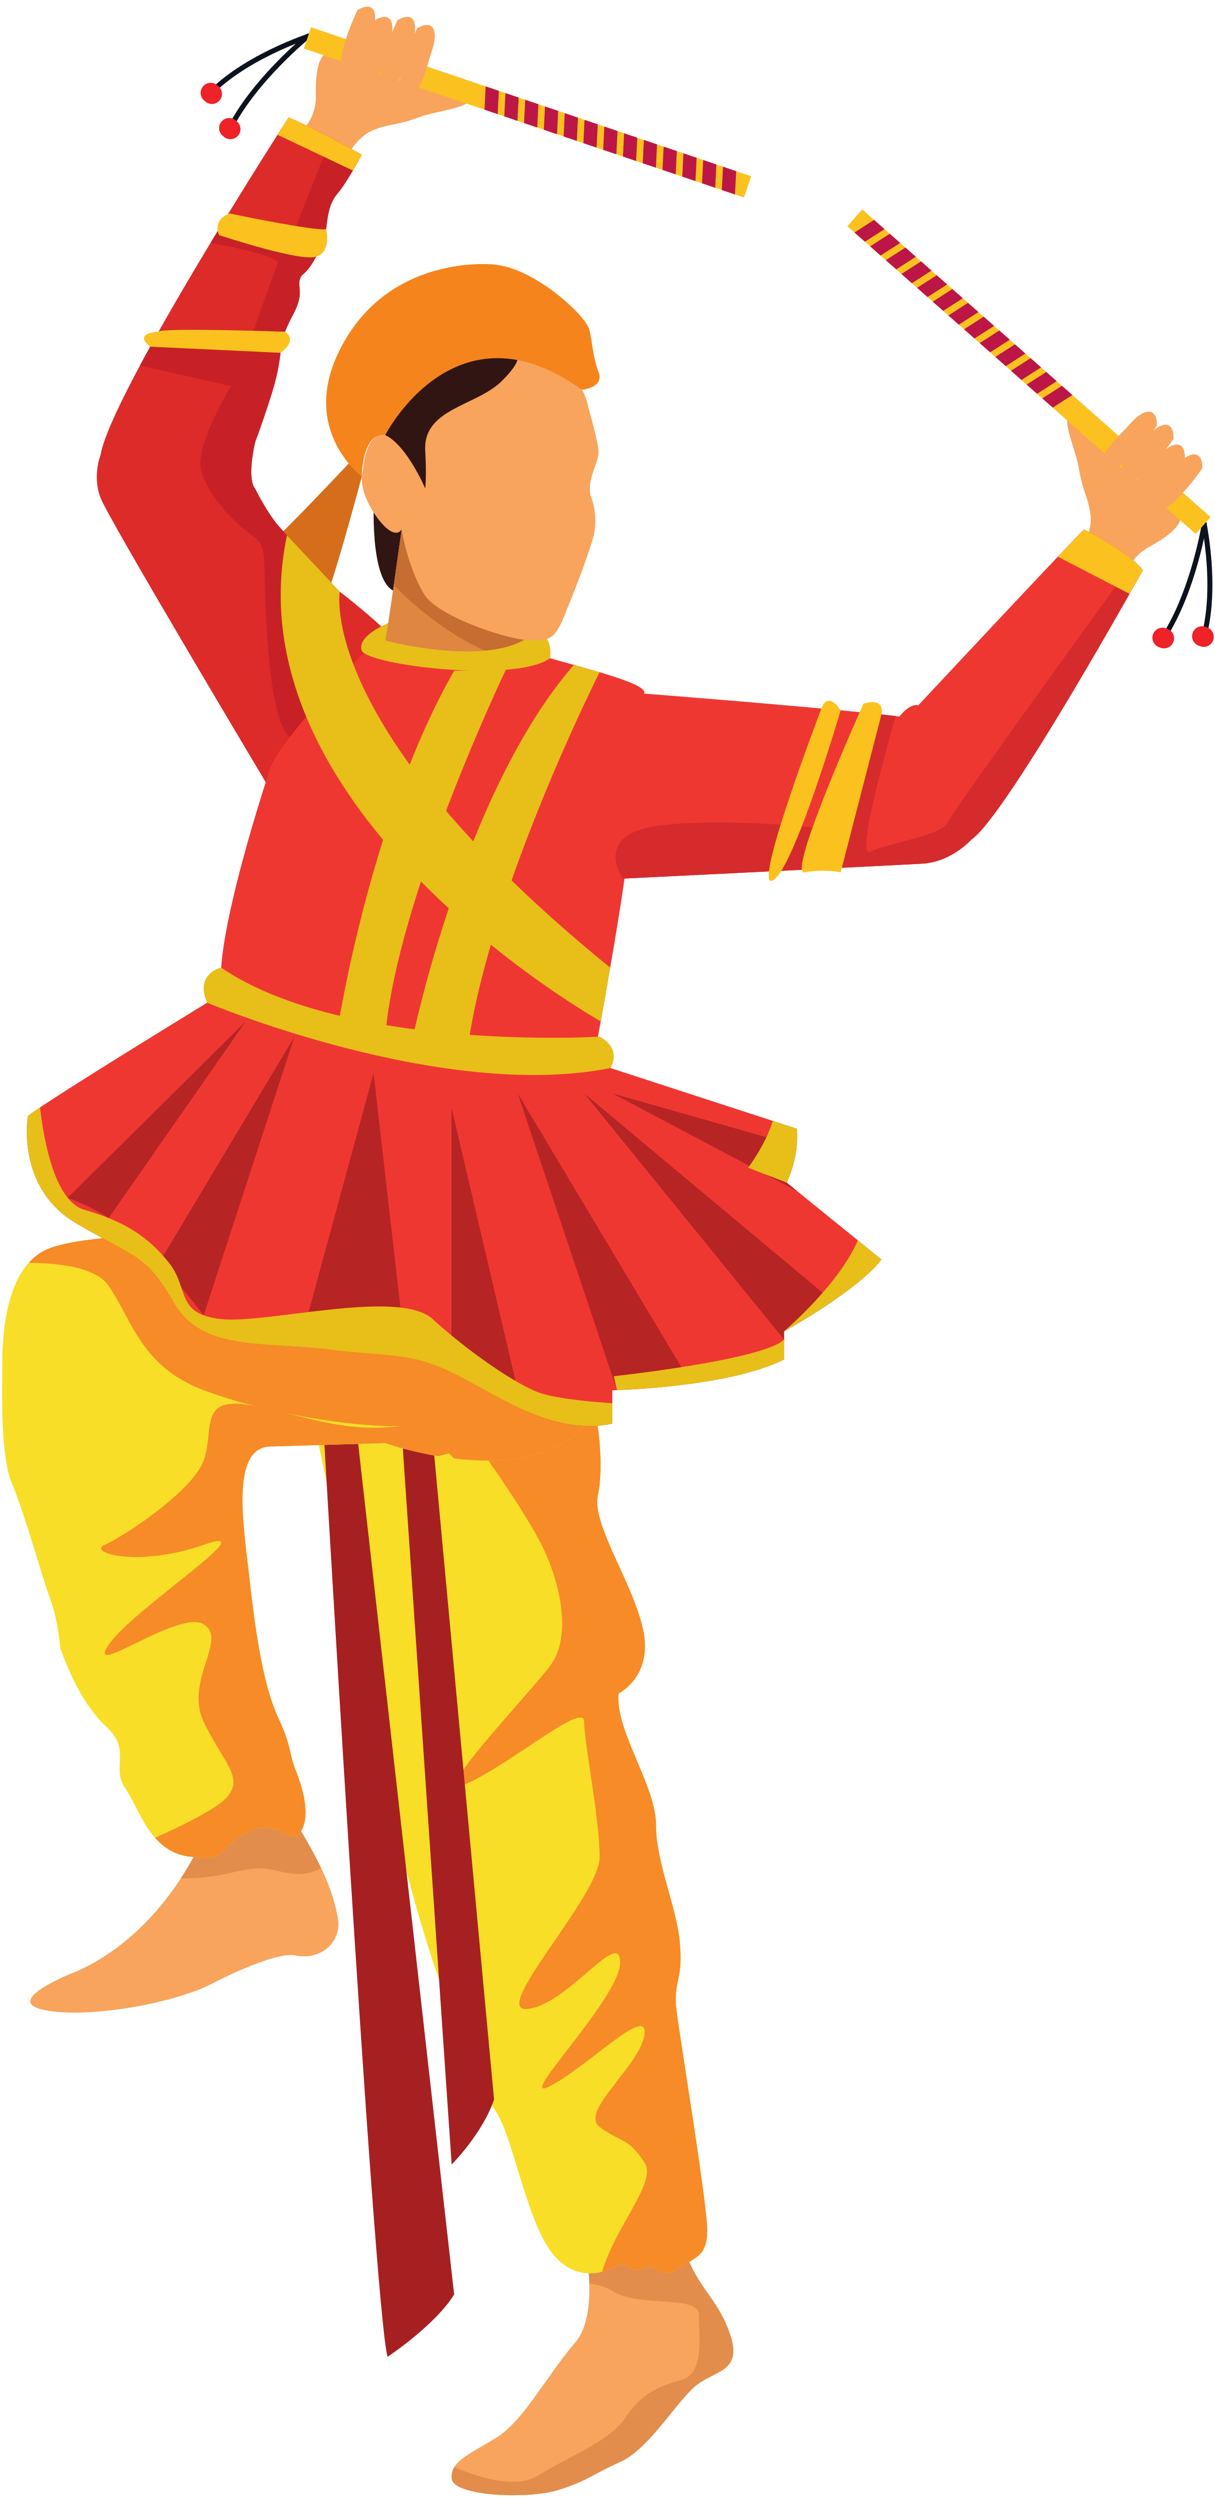 <?xml version="1.0" encoding="UTF-8"?><svg xmlns="http://www.w3.org/2000/svg" xmlns:xlink="http://www.w3.org/1999/xlink" height="1905.9" preserveAspectRatio="xMidYMid meet" version="1.0" viewBox="484.9 232.1 926.9 1905.9" width="926.9" zoomAndPan="magnify"><g><g><path d="M 1308.934 652.227 C 1308.934 652.227 1318.84 638.078 1316.75 623.973 C 1314.664 609.855 1310.98 607.395 1308.027 589.621 C 1306.273 578.883 1300.098 564.645 1299.086 555.02 C 1298.074 545.406 1306.352 541.512 1311.508 547.887 C 1316.695 554.266 1336.461 585.027 1343.008 591.18 C 1349.555 597.324 1385.938 621.422 1385.66 626.152 C 1385.355 630.879 1382.109 637.797 1361.324 649.195 C 1340.535 660.605 1341.953 683.074 1341.953 683.074 L 1308.934 652.227" fill="#f8a45c"/></g><g><path d="M 1401.914 630.426 C 1401.914 630.426 1401.785 631.195 1401.52 632.648 C 1399.691 642.832 1390.941 685.762 1371.848 715.711 L 1375.074 717.773 C 1397.488 682.492 1405.664 631.141 1405.695 631.035 L 1401.914 630.438 L 1401.914 630.426" fill="#0d121f"/></g><g><path d="M 1400.441 625.789 C 1400.441 625.789 1400.781 627.27 1401.297 629.973 C 1402.863 638.074 1405.992 656.992 1405.992 678.02 C 1405.992 690.25 1404.93 703.199 1401.918 715.117 L 1405.629 716.059 C 1408.746 703.703 1409.82 690.477 1409.82 678.02 C 1409.82 649.488 1404.191 625.02 1404.172 624.934 L 1400.441 625.789" fill="#0d121f"/></g><g><path d="M 1408.422 626.352 L 1397.086 639.191 L 1131.328 404.574 L 1142.656 391.746 L 1408.422 626.352" fill="#fbc21f"/></g><g><path d="M 1276.082 532.352 L 1268.098 525.312 L 1283.086 515.691 L 1291.059 522.73 L 1276.082 532.352" fill="#bc1646"/></g><g><path d="M 1288.016 542.871 L 1280.055 535.852 L 1295.035 526.238 L 1302.984 533.27 L 1288.016 542.871" fill="#bc1646"/></g><g><path d="M 1264.137 521.801 L 1256.164 514.77 L 1271.145 505.16 L 1279.105 512.203 L 1264.137 521.801" fill="#bc1646"/></g><g><path d="M 1240.254 500.73 L 1232.297 493.688 L 1247.262 484.086 L 1255.23 491.117 L 1240.254 500.73" fill="#bc1646"/></g><g><path d="M 1231.336 470.035 L 1216.367 479.652 L 1208.402 472.625 L 1223.395 463.008 L 1231.336 470.035" fill="#bc1646"/></g><g><path d="M 1252.195 511.262 L 1244.234 504.238 L 1259.195 494.633 L 1267.168 501.656 L 1252.195 511.262" fill="#bc1646"/></g><g><path d="M 1243.285 480.578 L 1228.305 490.199 L 1220.352 483.164 L 1235.328 473.555 L 1243.285 480.578" fill="#bc1646"/></g><g><path d="M 1180.551 448.031 L 1172.59 441.008 L 1187.559 431.387 L 1195.523 438.41 L 1180.551 448.031" fill="#bc1646"/></g><g><path d="M 1192.496 458.57 L 1184.527 451.535 L 1199.496 441.934 L 1207.465 448.953 L 1192.496 458.57" fill="#bc1646"/></g><g><path d="M 1159.699 406.797 L 1144.738 416.402 L 1136.77 409.383 L 1151.742 399.766 L 1159.699 406.797" fill="#bc1646"/></g><g><path d="M 1204.445 469.113 L 1196.473 462.074 L 1211.441 452.465 L 1219.414 459.492 L 1204.445 469.113" fill="#bc1646"/></g><g><path d="M 1168.613 437.48 L 1160.645 430.453 L 1175.633 420.84 L 1183.582 427.867 L 1168.613 437.48" fill="#bc1646"/></g><g><path d="M 1156.664 426.945 L 1148.707 419.926 L 1163.676 410.312 L 1171.648 417.34 L 1156.664 426.945" fill="#bc1646"/></g><g><path d="M 1380.094 721.391 C 1378.664 725.367 1374.258 727.43 1370.281 725.98 L 1369.09 725.543 C 1365.109 724.094 1363.07 719.707 1364.5 715.73 C 1365.945 711.754 1370.344 709.695 1374.32 711.141 L 1375.535 711.578 C 1379.5 713.027 1381.551 717.422 1380.094 721.391" fill="#ee2227"/></g><g><path d="M 1410.395 720.273 C 1408.969 724.242 1404.57 726.285 1400.59 724.855 L 1399.375 724.418 C 1395.406 722.969 1393.352 718.57 1394.793 714.602 C 1396.242 710.629 1400.648 708.57 1404.609 710.02 L 1405.812 710.445 C 1409.793 711.895 1411.836 716.285 1410.395 720.273" fill="#ee2227"/></g><g><path d="M 1388.844 581.711 C 1388.844 581.711 1360.898 622.137 1351.043 613.453 C 1341.195 604.758 1359.027 591.191 1368.156 580.625 C 1378.398 568.738 1389.145 566.578 1388.844 581.711" fill="#f8a45c"/></g><g><path d="M 1402.129 589.168 C 1402.129 589.168 1374.156 629.605 1364.305 620.914 C 1354.469 612.23 1372.305 598.664 1381.426 588.086 C 1391.684 576.219 1402.426 574.043 1402.129 589.168" fill="#f8a45c"/></g><g><path d="M 1380.207 566.629 C 1380.207 566.629 1352.23 607.062 1342.379 598.359 C 1332.539 589.672 1350.387 576.113 1359.488 565.535 C 1369.766 553.676 1380.496 551.484 1380.207 566.629" fill="#f8a45c"/></g><g><path d="M 1367.434 556.66 C 1367.434 556.66 1339.469 597.074 1329.621 588.383 C 1319.773 579.703 1337.617 566.137 1346.734 555.559 C 1356.977 543.688 1367.715 541.512 1367.434 556.66" fill="#f8a45c"/></g><g><path d="M 758.031 577.859 C 758.031 577.859 690.219 650.859 675.293 660.445 C 675.293 660.445 676.598 680.5 699.109 681.965 C 721.641 683.426 722.379 704.484 728.707 698.738 C 735.047 692.992 760.922 595.383 760.922 595.383 L 758.031 577.859" fill="#d66d1b"/></g><g><path d="M 749.293 352.062 C 749.293 352.062 756.633 336.43 769.902 331.207 C 783.176 325.996 787.152 327.973 804.035 321.652 C 814.207 317.848 829.641 316.105 838.48 312.188 C 847.328 308.277 846.582 299.148 838.48 297.859 C 830.383 296.543 793.855 294.711 785.258 292.094 C 776.652 289.504 737.656 269.953 733.699 272.543 C 729.73 275.148 725.355 281.43 725.828 305.133 C 726.305 328.848 706.094 338.789 706.094 338.789 L 749.293 352.062" fill="#f8a45c"/></g><g><path d="M 930.52 1939.738 C 930.52 1939.738 943.023 1995.691 923.816 2017.961 C 901.547 2043.77 884.488 2077.922 863.105 2090.961 C 841.711 2103.98 827.902 2109.199 829.598 2122.23 C 831.277 2135.27 888.637 2138 912.102 2130.172 C 935.566 2122.352 934.637 2119.621 957.973 2109.199 C 981.316 2098.77 1002.691 2059.672 1018.078 2049.238 C 1033.461 2038.809 1051.699 2038.809 1041.27 2010.141 C 1030.852 1981.449 1015.051 1976.23 1004.699 1939.738 C 994.348 1903.25 930.52 1939.738 930.52 1939.738" fill="#f8a45c"/></g><g><path d="M 934.469 1973.262 C 940.199 1973.75 946.234 1975.32 952.031 1978.852 C 973.492 1991.879 1018.34 1981.449 1018.078 1997.102 C 1017.809 2012.738 1022.871 2041.41 1004.699 2046.629 C 986.531 2051.84 974.215 2057.059 962.121 2075.309 C 950.027 2093.551 919.023 2104.789 895.277 2119.621 C 877.625 2130.68 846.367 2119.512 831.504 2113.07 C 829.855 2115.77 829.137 2118.711 829.598 2122.23 C 831.277 2135.27 888.637 2138 912.102 2130.172 C 935.566 2122.352 934.637 2119.621 957.973 2109.199 C 981.316 2098.77 1002.691 2059.672 1018.078 2049.238 C 1033.461 2038.809 1051.699 2038.809 1041.27 2010.141 C 1030.852 1981.449 1015.051 1976.23 1004.699 1939.738 C 998.844 1919.09 975.875 1921.801 957.023 1928.059 L 932.66 1952.172 C 933.473 1958.012 934.262 1965.391 934.469 1973.262" fill="#e28d4c"/></g><g><path d="M 644.66 1621.93 C 644.66 1621.93 617.484 1700.578 545.367 1734.262 C 545.367 1734.262 485.887 1756.73 517.012 1764.219 C 548.137 1771.699 613.914 1760.48 644.66 1745.5 C 644.66 1745.5 693.809 1719.301 710.805 1723.039 C 727.812 1726.789 746.156 1714.148 742.602 1694.262 C 739.047 1674.371 731.242 1655.578 710.805 1621.93 C 690.379 1588.281 644.66 1621.93 644.66 1621.93" fill="#f8a45c"/></g><g><path d="M 729.98 1656.602 C 725.293 1646.77 719.105 1635.578 710.805 1621.93 C 690.379 1588.281 644.66 1621.93 644.66 1621.93 C 644.66 1621.93 638.074 1640.93 622.848 1664.238 C 633.059 1664.32 644.812 1663.52 656.992 1660.801 C 691.934 1652.969 685.891 1657.98 709.535 1660.801 C 716.719 1661.641 723.719 1659.789 729.98 1656.602" fill="#e28d4c"/></g><g><path d="M 717.121 1280.871 C 717.121 1280.871 755.945 1471.18 768.949 1512.891 C 781.949 1554.602 782.016 1604.129 789.836 1638.031 C 797.652 1671.922 820.836 1752.699 830.148 1764.441 C 839.461 1776.172 850.031 1823.102 862.805 1841.359 C 875.562 1859.602 885.934 1920.941 903.973 1947.012 C 922.023 1973.09 945.555 1965.262 954.641 1960.051 C 963.738 1954.828 965.355 1966.66 975.348 1961.359 C 985.324 1956.059 987.934 1971.461 1000.969 1962.449 C 1014.012 1953.449 1024.441 1953.488 1024.441 1932.621 C 1024.441 1911.77 1003.59 1786.578 1000.969 1764.441 C 998.367 1742.289 1006.18 1742.289 1003.59 1713.609 C 1000.969 1684.949 985.324 1652.512 985.324 1623.102 C 985.324 1593.691 954.266 1551.988 956.77 1523.301 C 956.77 1523.301 983.613 1510.27 975.348 1473.781 C 967.078 1437.27 936.016 1394.359 941.113 1371.5 C 946.223 1348.641 941.074 1298.93 929.312 1280.762 C 917.547 1262.59 717.121 1280.871 717.121 1280.871" fill="#f8de27"/></g><g><path d="M 729.98 1292 C 729.98 1292 770.152 1993.18 780.57 2029.02 C 780.57 2029.02 816.969 2004.922 831.363 1981.449 L 754.688 1302.281 L 729.98 1292" fill="#a62021"/></g><g><path d="M 1003.59 1713.609 C 1000.969 1684.949 985.324 1652.512 985.324 1623.102 C 985.324 1593.691 954.266 1551.988 956.77 1523.301 C 956.77 1523.301 983.613 1510.27 975.348 1473.781 C 967.078 1437.27 936.016 1394.359 941.113 1371.5 C 946.223 1348.641 941.074 1298.93 929.312 1280.762 C 923.602 1271.941 873.355 1271.711 823.207 1273.82 L 857.469 1345.66 C 857.469 1345.66 885.203 1384.57 898.07 1409.922 C 910.926 1435.281 922.258 1478.289 904.863 1501.762 C 887.465 1525.219 807.594 1607.352 841.672 1591.699 C 875.727 1576.059 930.566 1529.129 930.52 1544.77 C 930.477 1560.422 942.453 1619.02 942.332 1648.371 C 942.203 1677.73 856.891 1767.68 887.82 1763.77 C 918.754 1759.852 958.102 1701.199 957.973 1728.578 C 957.852 1755.941 875.328 1838.059 904.863 1822.43 C 934.387 1806.781 979.625 1759.852 976.555 1783.309 C 973.492 1806.781 926.703 1841.98 942.277 1853.699 C 957.852 1865.441 964.273 1861.531 976.703 1881.078 C 986.133 1895.91 954.777 1928.719 944.156 1964.191 C 948.469 1963.121 952.117 1961.5 954.641 1960.051 C 963.738 1954.828 965.355 1966.66 975.348 1961.359 C 985.324 1956.059 987.934 1971.461 1000.969 1962.449 C 1014.012 1953.449 1024.441 1953.488 1024.441 1932.621 C 1024.441 1911.77 1003.59 1786.578 1000.969 1764.441 C 998.367 1742.289 1006.18 1742.289 1003.59 1713.609" fill="#f68b27"/></g><g><path d="M 791.047 1319.301 L 829.461 1882.391 C 829.461 1882.391 852.953 1858.922 861.809 1832.852 L 814.93 1328.379 L 791.047 1319.301" fill="#a62021"/></g><g><path d="M 791.051 728.152 C 802.289 793.473 690.953 834.066 690.953 834.066 C 690.953 834.066 568.156 628.703 561.629 611.758 C 555.113 594.801 561.629 579.004 561.629 579.004 C 569.457 531.934 705.043 321.641 705.043 321.641 C 724.172 329.449 760.926 350.094 760.926 350.094 C 760.926 350.094 749.297 371.602 742.582 379.426 C 735.879 387.25 734.949 396.371 733.699 406.797 C 732.441 417.227 723.223 435.477 716.707 440.688 C 710.18 445.906 715.398 452.422 712.789 461.543 C 710.18 470.676 706.281 474.586 702.371 485 C 698.457 495.441 699.762 501.957 695.852 518.902 C 691.938 535.844 679.438 569.52 679.438 569.52 C 673.012 599.016 679.438 604.5 679.438 604.5 C 679.438 604.5 689.324 624.867 699.762 635.758 C 710.18 646.641 724.625 668.816 733.699 675.332 C 742.773 681.848 789.262 717.711 791.051 728.152" fill="#dc2b29"/></g><g><path d="M 699.758 635.758 C 689.324 624.875 679.434 604.516 679.434 604.516 C 679.434 604.516 673.012 599.02 679.434 569.527 C 679.434 569.527 691.934 535.848 695.848 518.906 C 699.758 501.969 698.457 495.449 702.367 485.016 C 706.277 474.605 710.18 470.688 712.789 461.559 C 715.398 452.426 710.18 445.91 716.703 440.699 C 723.223 435.488 732.438 417.242 733.699 406.805 C 734.949 396.383 735.875 387.254 742.578 379.43 C 747.473 373.734 754.965 360.785 758.672 354.168 L 734.508 344.656 L 706.094 416.395 L 654.699 402.141 C 651.68 407.094 648.605 412.156 645.5 417.305 C 659.926 419.84 699.07 427.34 696.586 433.41 C 693.551 440.848 675.293 492.328 675.293 492.328 L 601.758 492.328 C 598.242 498.645 594.863 504.84 591.633 510.848 L 661.215 526.395 C 661.215 526.395 634.703 569.789 637.961 588.945 C 641.203 608.098 664.688 631.195 675.293 638.805 C 685.891 646.406 686.027 649.516 686.602 665.188 C 687.16 680.871 688.012 780.77 706.094 794.016 C 724.195 807.25 742.578 775.348 742.578 775.348 L 731.605 673.633 C 722.512 665.609 709.414 645.859 699.758 635.758" fill="#c72127"/></g><g><path d="M 778.781 712.707 C 778.781 712.707 700.344 792.648 691.211 817.418 C 691.211 817.418 645.699 953.094 654.402 989.586 C 663.113 1026.09 913.836 1051.469 935.996 1050.164 C 935.996 1050.164 968.293 877.223 963.762 872 C 963.762 872 971.145 771.375 976.348 760.941 C 981.562 750.508 885.332 731.93 875.91 723.906 C 866.488 715.887 778.781 712.707 778.781 712.707" fill="#ef3732"/></g><g><path d="M 781.043 707.117 C 781.043 707.117 756.578 717.105 760.918 728.16 C 765.254 739.211 878.441 753.133 904.457 733.949 C 904.457 733.949 909.402 711.621 884.527 712.715 C 859.656 713.789 781.043 707.117 781.043 707.117" fill="#e8be19"/></g><g><path d="M 770.191 611.191 C 770.191 611.191 766.621 672.711 784.695 682.285 C 802.785 691.844 798.871 625.367 798.871 625.367 L 770.191 611.191" fill="#311512"/></g><g><path d="M 791.281 635.758 C 791.281 635.758 779.547 720.129 778.785 720.332 C 778.02 720.512 863.387 742.926 892.727 713.992 C 922.062 685.062 821.035 635.758 821.035 635.758 L 791.281 635.758" fill="#df8641"/></g><g><path d="M 791.281 635.758 C 791.281 635.758 788.312 657.125 785.262 678.375 C 800.598 693.617 826.012 715.688 854.941 728.148 C 870.02 726.723 883.91 722.688 892.727 713.992 C 913.664 693.34 868.188 662.312 840.438 646.238 L 808.512 635.758 L 791.281 635.758" fill="#c66d31"/></g><g><path d="M 933.801 542.891 C 933.801 542.891 941.062 568.098 941.562 576.145 C 942.047 584.188 932.832 596.402 935.312 609.785 C 935.312 609.785 942.434 625.031 937.121 642.926 C 931.809 660.82 922.977 683.066 915.438 701.547 C 907.902 720.027 903.699 721.242 886.031 719.945 C 868.379 718.66 818.855 701.523 808.863 685.738 C 798.863 669.98 793.172 647.059 791.281 635.762 C 791.281 635.762 788.117 642.133 779.57 634.59 C 771.035 627.027 757.117 605.562 761.895 590.535 C 761.895 590.535 763.402 560.98 778.785 563.836 C 794.164 566.695 796.824 579.129 796.824 579.129 C 796.824 579.129 797.844 560.324 807.441 543.305 C 825.227 511.793 839.617 503.449 859.816 502.223 C 880.02 501.004 926.637 504.781 933.801 542.891" fill="#f8a45c"/></g><g><path d="M 877.09 501.523 C 877.09 501.523 887.512 502.824 867.961 522.379 C 848.406 541.941 807.441 543.301 809.297 575.82 C 810.414 595.398 809.297 604.504 809.297 604.504 C 809.297 604.504 795.188 571.387 778.785 563.832 C 778.785 563.832 798.879 495.008 877.09 501.523" fill="#311512"/></g><g><path d="M 778.781 563.855 C 778.781 563.855 832.113 459.32 928.898 529.32 C 928.898 529.32 946.102 527.609 941.562 515.879 C 937.039 504.133 937.039 493.703 934.434 483.285 C 931.82 472.867 893.141 436.359 861.434 433.754 C 861.434 433.754 778.781 424.641 742.555 502.043 C 714.879 561.191 760.918 595.387 760.918 595.387 C 760.918 595.387 760.918 561.492 778.781 563.855" fill="#f6841c"/></g><g><path d="M 976.352 760.938 C 976.352 760.938 1126.863 772.664 1171.039 778.418 C 1171.039 778.418 1178.844 767.988 1185.363 769.938 C 1185.363 769.938 1296.164 651.402 1311.812 635.758 C 1311.812 635.758 1347.602 653.812 1356.73 666.848 C 1356.73 666.848 1252.664 854.074 1225.832 872.332 C 1225.832 872.332 1210.738 889.27 1188.57 890.578 C 1166.414 891.879 930.523 903.438 930.523 903.438 C 930.523 903.438 934.848 794.809 976.352 760.938" fill="#ef3732"/></g><g><path d="M 1355.383 665.195 L 1342.324 670.48 C 1342.324 670.48 1211.883 850.043 1207.465 859.613 C 1203.035 869.184 1162.094 874.922 1148.699 881.465 C 1137.883 886.742 1159.539 808.336 1168.242 778.074 C 1164.312 777.594 1159.738 777.059 1154.629 776.516 C 1149.16 799.039 1131.258 868.91 1120.188 865.363 C 1106.984 861.141 1001.227 853.863 971.07 865.363 C 945.551 875.078 956.059 895.832 959.91 902 C 1023.836 898.871 1171.277 891.613 1188.566 890.598 C 1210.723 889.289 1225.82 872.348 1225.82 872.348 C 1252.66 854.086 1356.723 666.871 1356.723 666.871 C 1356.344 666.316 1355.844 665.762 1355.383 665.195" fill="#d52b2c"/></g><g><path d="M 953.52 1210.262 C 953.52 1210.262 974.598 1283.102 925.016 1324.949 C 875.414 1366.789 778.773 1332.32 778.773 1332.32 C 778.773 1332.32 722.211 1334.148 691.211 1334.93 C 660.215 1335.711 670.852 1396.23 675.508 1438.07 C 680.156 1479.91 686.352 1518.66 697.207 1541.898 C 708.051 1565.141 704.629 1567.191 710.828 1582.691 C 717.035 1598.191 721.68 1618.328 713.934 1629.18 C 706.184 1640.031 698.434 1616.77 673.645 1629.18 C 648.848 1641.578 661.723 1650.871 630.488 1647.77 C 599.254 1644.691 591.336 1611.102 580.484 1595.609 C 569.637 1580.121 585.141 1566.18 566.531 1549.129 C 547.938 1532.078 537.09 1505.73 530.891 1488.68 C 530.891 1488.68 529.34 1467.59 523.145 1451.02 C 516.945 1434.449 503.484 1385.379 494.195 1363.68 C 484.891 1341.988 486.625 1291.32 486.625 1272.719 C 486.625 1254.109 487.98 1200.969 518.984 1185.461 C 549.98 1169.98 667.758 1173.07 692.547 1171.52 C 717.348 1169.98 953.52 1210.262 953.52 1210.262" fill="#f8de27"/></g><g><path d="M 925.016 1324.949 C 974.598 1283.102 953.52 1210.262 953.52 1210.262 C 953.52 1210.262 717.348 1169.98 692.547 1171.52 C 667.758 1173.07 549.98 1169.98 518.984 1185.461 C 514.281 1187.809 510.34 1191.109 506.91 1194.922 C 531.422 1195.109 558.461 1198.691 567.809 1212.461 C 586.352 1239.75 592.508 1273.852 640.266 1292 C 688.02 1310.141 757.203 1320.629 791.047 1319.301 C 807.559 1318.648 818.906 1331.34 831.172 1344.07 C 861.941 1347.781 899.629 1346.352 925.016 1324.949" fill="#f68b27"/></g><g><path d="M 654.402 989.59 C 654.402 989.59 523.824 1069.211 506.23 1082.898 C 506.23 1082.898 496.457 1137.641 543.379 1165.012 C 590.309 1192.391 596.172 1188.48 617.684 1225.629 C 639.188 1262.781 687.43 1254.961 733.699 1260.828 C 779.969 1266.691 796.547 1262.781 829.316 1278.422 C 862.09 1294.059 905.105 1327.309 952.031 1317.539 L 952.031 1292.109 C 952.031 1292.109 1040.02 1290.16 1083.039 1268.641 L 1083.039 1247.129 C 1083.039 1247.129 1139.738 1215.852 1157.34 1192.391 L 1084.988 1133.73 C 1084.988 1133.73 1094.762 1114.18 1092.809 1092.68 L 930.52 1039.871 C 930.52 1039.871 733.699 1027.422 654.402 989.59" fill="#ef3732"/></g><g><path d="M 952.031 1065.73 L 1093.07 1140.281 L 1084.988 1133.73 C 1084.988 1133.73 1091.102 1121.461 1092.68 1105.68 L 952.031 1065.73" fill="#b72424"/></g><g><path d="M 1120.18 1224.148 L 1120.191 1224.141 L 930.52 1065.73 L 1083.039 1253.441 L 1083.039 1247.129 C 1083.039 1247.129 1101.219 1237.109 1120.18 1224.148" fill="#b72424"/></g><g><path d="M 536.543 1145.309 L 672.387 1010.789 L 567.809 1160.801 C 567.809 1160.801 557.082 1152.988 536.543 1145.309" fill="#b72424"/></g><g><path d="M 604.461 1197.871 L 709.535 1022.48 L 640.266 1234.949 C 640.266 1234.949 616.641 1202.441 604.461 1197.871" fill="#b72424"/></g><g><path d="M 718.328 1239.75 L 769.902 1050.23 L 791.047 1234.949 C 791.047 1234.949 748.391 1243.219 718.328 1239.75" fill="#b72424"/></g><g><path d="M 829.316 1261.262 L 829.316 1076.43 L 879.855 1292 Z M 829.316 1261.262" fill="#b72424"/></g><g><path d="M 955.582 1292 L 879.855 1065.73 L 1004.699 1274.449 Z M 955.582 1292" fill="#b72424"/></g><g><path d="M 942.332 744.605 C 942.332 744.605 858.426 910.34 841.668 1031.383 L 799.227 1025.691 C 799.227 1025.691 838.023 836.164 922.707 739.016 L 942.332 744.605" fill="#e8be19"/></g><g><path d="M 870.777 742.762 C 870.777 742.762 787.414 916.66 778.781 1022.48 L 742.578 1015.852 C 742.578 1015.852 767.43 855.281 831.363 743.48 L 870.777 742.762" fill="#e8be19"/></g><g><path d="M 942.332 1022.48 C 942.332 1022.48 748.246 1034.289 653.617 969.852 C 653.617 969.852 633.074 974.371 642.945 996.59 C 642.945 996.59 822.105 1072.059 950.59 1046.41 C 950.59 1046.41 960.055 1032.02 942.332 1022.48" fill="#e8be19"/></g><g><path d="M 952.031 1317.539 L 952.031 1301.969 C 939.949 1301.191 912.426 1299.012 898.07 1294.5 C 879.336 1288.641 840.535 1261.262 814.93 1237.801 C 789.32 1214.328 688.02 1241.711 653.297 1237.801 C 618.582 1233.891 629.371 1214.328 613.719 1194.781 C 598.082 1175.23 580.484 1163.5 549.203 1154.441 C 526.676 1147.93 518.352 1101.77 515.438 1076.43 C 511.312 1079.211 508.098 1081.441 506.23 1082.898 C 506.23 1082.898 496.457 1137.641 543.379 1165.012 C 590.309 1192.391 596.172 1188.48 617.684 1225.629 C 639.188 1262.781 687.43 1254.961 733.699 1260.828 C 779.969 1266.691 796.547 1262.781 829.316 1278.422 C 862.09 1294.059 905.105 1327.309 952.031 1317.539" fill="#e8be19"/></g><g><path d="M 1084.988 1133.73 C 1084.988 1133.73 1094.762 1114.18 1092.809 1092.68 L 1074.43 1086.699 C 1069 1104.859 1055.621 1122.43 1055.621 1122.43 L 1084.988 1133.73" fill="#e8be19"/></g><g><path d="M 1083.039 1253.441 C 1067.078 1269.09 953.109 1281.371 953.109 1281.371 L 955.582 1292 C 972.371 1291.359 1045.141 1287.59 1083.039 1268.641 L 1083.039 1253.441" fill="#e8be19"/></g><g><path d="M 1157.34 1192.391 L 1139.328 1177.789 C 1124.922 1211.57 1083.039 1247.129 1083.039 1247.129 C 1083.039 1247.129 1083.461 1246.898 1084.07 1246.559 C 1091.719 1242.262 1141.121 1214.012 1157.34 1192.391" fill="#e8be19"/></g><g><path d="M 791.047 1319.301 C 749.379 1324.531 723.848 1313.441 679.434 1304.16 C 635.016 1294.859 648.918 1321.871 640.266 1345.66 C 631.609 1369.441 578.531 1403.988 564.801 1409.922 C 551.066 1415.859 590.27 1427.449 640.266 1409.922 C 690.277 1392.398 586.352 1458.738 567.809 1486.121 C 549.266 1513.5 621.543 1458.738 640.266 1470.469 C 658.984 1482.211 625.453 1513.5 640.266 1544.77 C 655.078 1576.059 672.387 1587.801 656.992 1603.43 C 648.879 1611.691 624.469 1623.762 603.223 1633.309 C 609.852 1640.809 618.422 1646.578 630.488 1647.77 C 661.723 1650.871 648.848 1641.578 673.645 1629.18 C 698.434 1616.77 706.184 1640.031 713.934 1629.18 C 721.68 1618.328 717.035 1598.191 710.828 1582.691 C 704.629 1567.191 708.051 1565.141 697.207 1541.898 C 686.352 1518.66 680.156 1479.91 675.508 1438.07 C 670.852 1396.23 660.215 1335.711 691.211 1334.93 C 722.211 1334.148 778.773 1332.32 778.773 1332.32 C 778.773 1332.32 795.734 1338.352 819.078 1342.309 C 834.035 1338.551 846.141 1335.531 851.25 1332.609 C 871.316 1321.172 832.711 1314.051 791.047 1319.301" fill="#f68b27"/></g><g><path d="M 744.121 683.219 C 744.121 683.219 725.312 787.09 950.406 969.855 L 943.188 1010.789 C 943.188 1010.789 659.184 851.863 703.812 640.289 L 744.121 683.219" fill="#e8be19"/></g><g><path d="M 719.473 257.598 C 719.395 257.688 678.934 290.336 659.52 327.332 L 662.914 329.125 C 672.316 311.145 687.078 293.957 699.48 281.309 C 705.68 274.992 711.289 269.789 715.348 266.184 C 717.375 264.379 719.016 262.98 720.145 262.02 C 721.27 261.059 721.879 260.582 721.883 260.582 L 719.477 257.598 L 719.473 257.598" fill="#0d121f"/></g><g><path d="M 725.516 255.887 C 725.395 255.949 675.891 270.918 645.773 300.012 L 648.438 302.766 C 662.973 288.691 682.555 277.824 698.484 270.555 C 706.449 266.906 713.5 264.156 718.555 262.312 C 721.078 261.391 723.105 260.703 724.5 260.234 C 725.891 259.781 726.633 259.547 726.633 259.547 L 725.52 255.887 L 725.516 255.887" fill="#0d121f"/></g><g><path d="M 722.188 252.902 L 716.703 269.113 L 1052.5 382.699 L 1057.98 366.488 L 722.188 252.902" fill="#fbc21f"/></g><g><path d="M 869.609 320.844 L 879.668 324.258 L 880.555 306.477 L 870.484 303.074 L 869.609 320.844" fill="#bc1646"/></g><g><path d="M 854.527 315.734 L 864.578 319.145 L 865.465 301.383 L 855.398 297.973 L 854.527 315.734" fill="#bc1646"/></g><g><path d="M 884.703 325.941 L 894.762 329.344 L 895.648 311.582 L 885.578 308.176 L 884.703 325.941" fill="#bc1646"/></g><g><path d="M 914.871 336.156 L 924.938 339.547 L 925.812 321.793 L 915.758 318.379 L 914.871 336.156" fill="#bc1646"/></g><g><path d="M 945.926 328.582 L 945.051 346.359 L 955.117 349.758 L 955.992 331.992 L 945.926 328.582" fill="#bc1646"/></g><g><path d="M 899.781 331.035 L 909.852 334.445 L 910.727 316.676 L 900.664 313.277 L 899.781 331.035" fill="#bc1646"/></g><g><path d="M 930.828 323.496 L 929.953 341.254 L 940.016 344.66 L 940.895 326.891 L 930.828 323.496" fill="#bc1646"/></g><g><path d="M 990.309 361.656 L 1000.371 365.066 L 1001.242 347.297 L 991.191 343.891 L 990.309 361.656" fill="#bc1646"/></g><g><path d="M 975.227 356.562 L 985.281 359.953 L 986.16 342.191 L 976.102 338.785 L 975.227 356.562" fill="#bc1646"/></g><g><path d="M 1036.457 359.211 L 1035.578 376.98 L 1045.625 380.387 L 1046.508 362.617 L 1036.457 359.211" fill="#bc1646"/></g><g><path d="M 960.137 351.473 L 970.191 354.871 L 971.074 337.09 L 961.008 333.703 L 960.137 351.473" fill="#bc1646"/></g><g><path d="M 1005.406 366.781 L 1015.457 370.168 L 1016.328 352.406 L 1006.277 349.008 L 1005.406 366.781" fill="#bc1646"/></g><g><path d="M 1020.488 371.875 L 1030.547 375.277 L 1031.414 357.512 L 1021.355 354.109 L 1020.488 371.875" fill="#bc1646"/></g><g><path d="M 653.863 324.805 C 651.141 328.035 651.547 332.879 654.777 335.598 L 655.75 336.43 C 658.984 339.16 663.824 338.742 666.551 335.512 C 669.277 332.277 668.867 327.445 665.637 324.727 L 664.668 323.898 C 661.418 321.168 656.594 321.57 653.863 324.805" fill="#ee2227"/></g><g><path d="M 639.758 297.98 C 637.027 301.191 637.438 306.035 640.672 308.762 L 641.641 309.578 C 644.887 312.32 649.715 311.91 652.441 308.672 C 655.172 305.449 654.758 300.605 651.527 297.875 L 650.559 297.062 C 647.32 294.32 642.484 294.727 639.758 297.98" fill="#ee2227"/></g><g><path d="M 770.633 247.625 C 770.633 247.625 749.508 292.008 761.945 296.223 C 774.391 300.434 777.266 278.207 781.887 265.023 C 787.082 250.23 783.621 239.828 770.633 247.625" fill="#f8a45c"/></g><g><path d="M 757.547 239.828 C 757.547 239.828 736.426 284.227 748.863 288.43 C 761.301 292.641 764.18 270.43 768.801 257.25 C 773.996 242.426 770.535 232.055 757.547 239.828" fill="#f8a45c"/></g><g><path d="M 788.02 247.625 C 788.02 247.625 766.891 292.008 779.328 296.223 C 791.773 300.434 794.645 278.207 799.27 265.023 C 804.465 250.23 801.004 239.828 788.02 247.625" fill="#f8a45c"/></g><g><path d="M 803.031 253.73 C 803.031 253.73 781.902 298.117 794.352 302.328 C 806.789 306.527 809.652 284.316 814.277 271.141 C 819.477 256.324 816.016 245.941 803.031 253.73" fill="#f8a45c"/></g><g><path d="M 660.215 394.891 C 660.215 394.891 725.332 408.523 733.699 406.816 C 733.699 406.816 738.18 423.699 726.078 427.812 C 713.973 431.91 652.062 411.352 652.062 411.352 C 652.062 411.352 646.105 399.996 660.215 394.891" fill="#fbc21f"/></g><g><path d="M 702.367 485.012 C 702.367 485.012 607.699 481.754 605.852 485.012 C 605.852 485.012 585.848 485.629 599.484 496.426 L 698.906 501.086 C 698.906 501.086 712.457 492.156 702.367 485.012" fill="#fbc21f"/></g><g><path d="M 1111.539 772.301 C 1111.539 772.301 1058.262 911.328 1074.34 903.441 C 1090.422 895.559 1126.23 773.66 1126.23 773.66 C 1126.23 773.66 1116.82 758.27 1111.539 772.301" fill="#fbc21f"/></g><g><path d="M 1143.629 768.559 C 1143.629 768.559 1084.461 899.949 1098.781 897.191 C 1113.102 894.43 1126.23 897.191 1126.23 897.191 L 1157.34 776.801 C 1157.34 776.801 1161.012 763.449 1143.629 768.559" fill="#fbc21f"/></g><g><path d="M 1346.602 684.863 C 1352.926 673.699 1356.73 666.848 1356.73 666.848 C 1347.602 653.812 1311.812 635.758 1311.812 635.758 C 1308.594 638.973 1301.332 646.566 1291.859 656.539 L 1346.602 684.863" fill="#fbc21f"/></g><g><path d="M 754.113 362.094 C 757.93 355.613 760.926 350.094 760.926 350.094 C 760.926 350.094 724.172 329.449 705.043 321.641 C 705.043 321.641 701.902 326.508 696.59 334.871 L 754.113 362.094" fill="#fbc21f"/></g></g></svg>